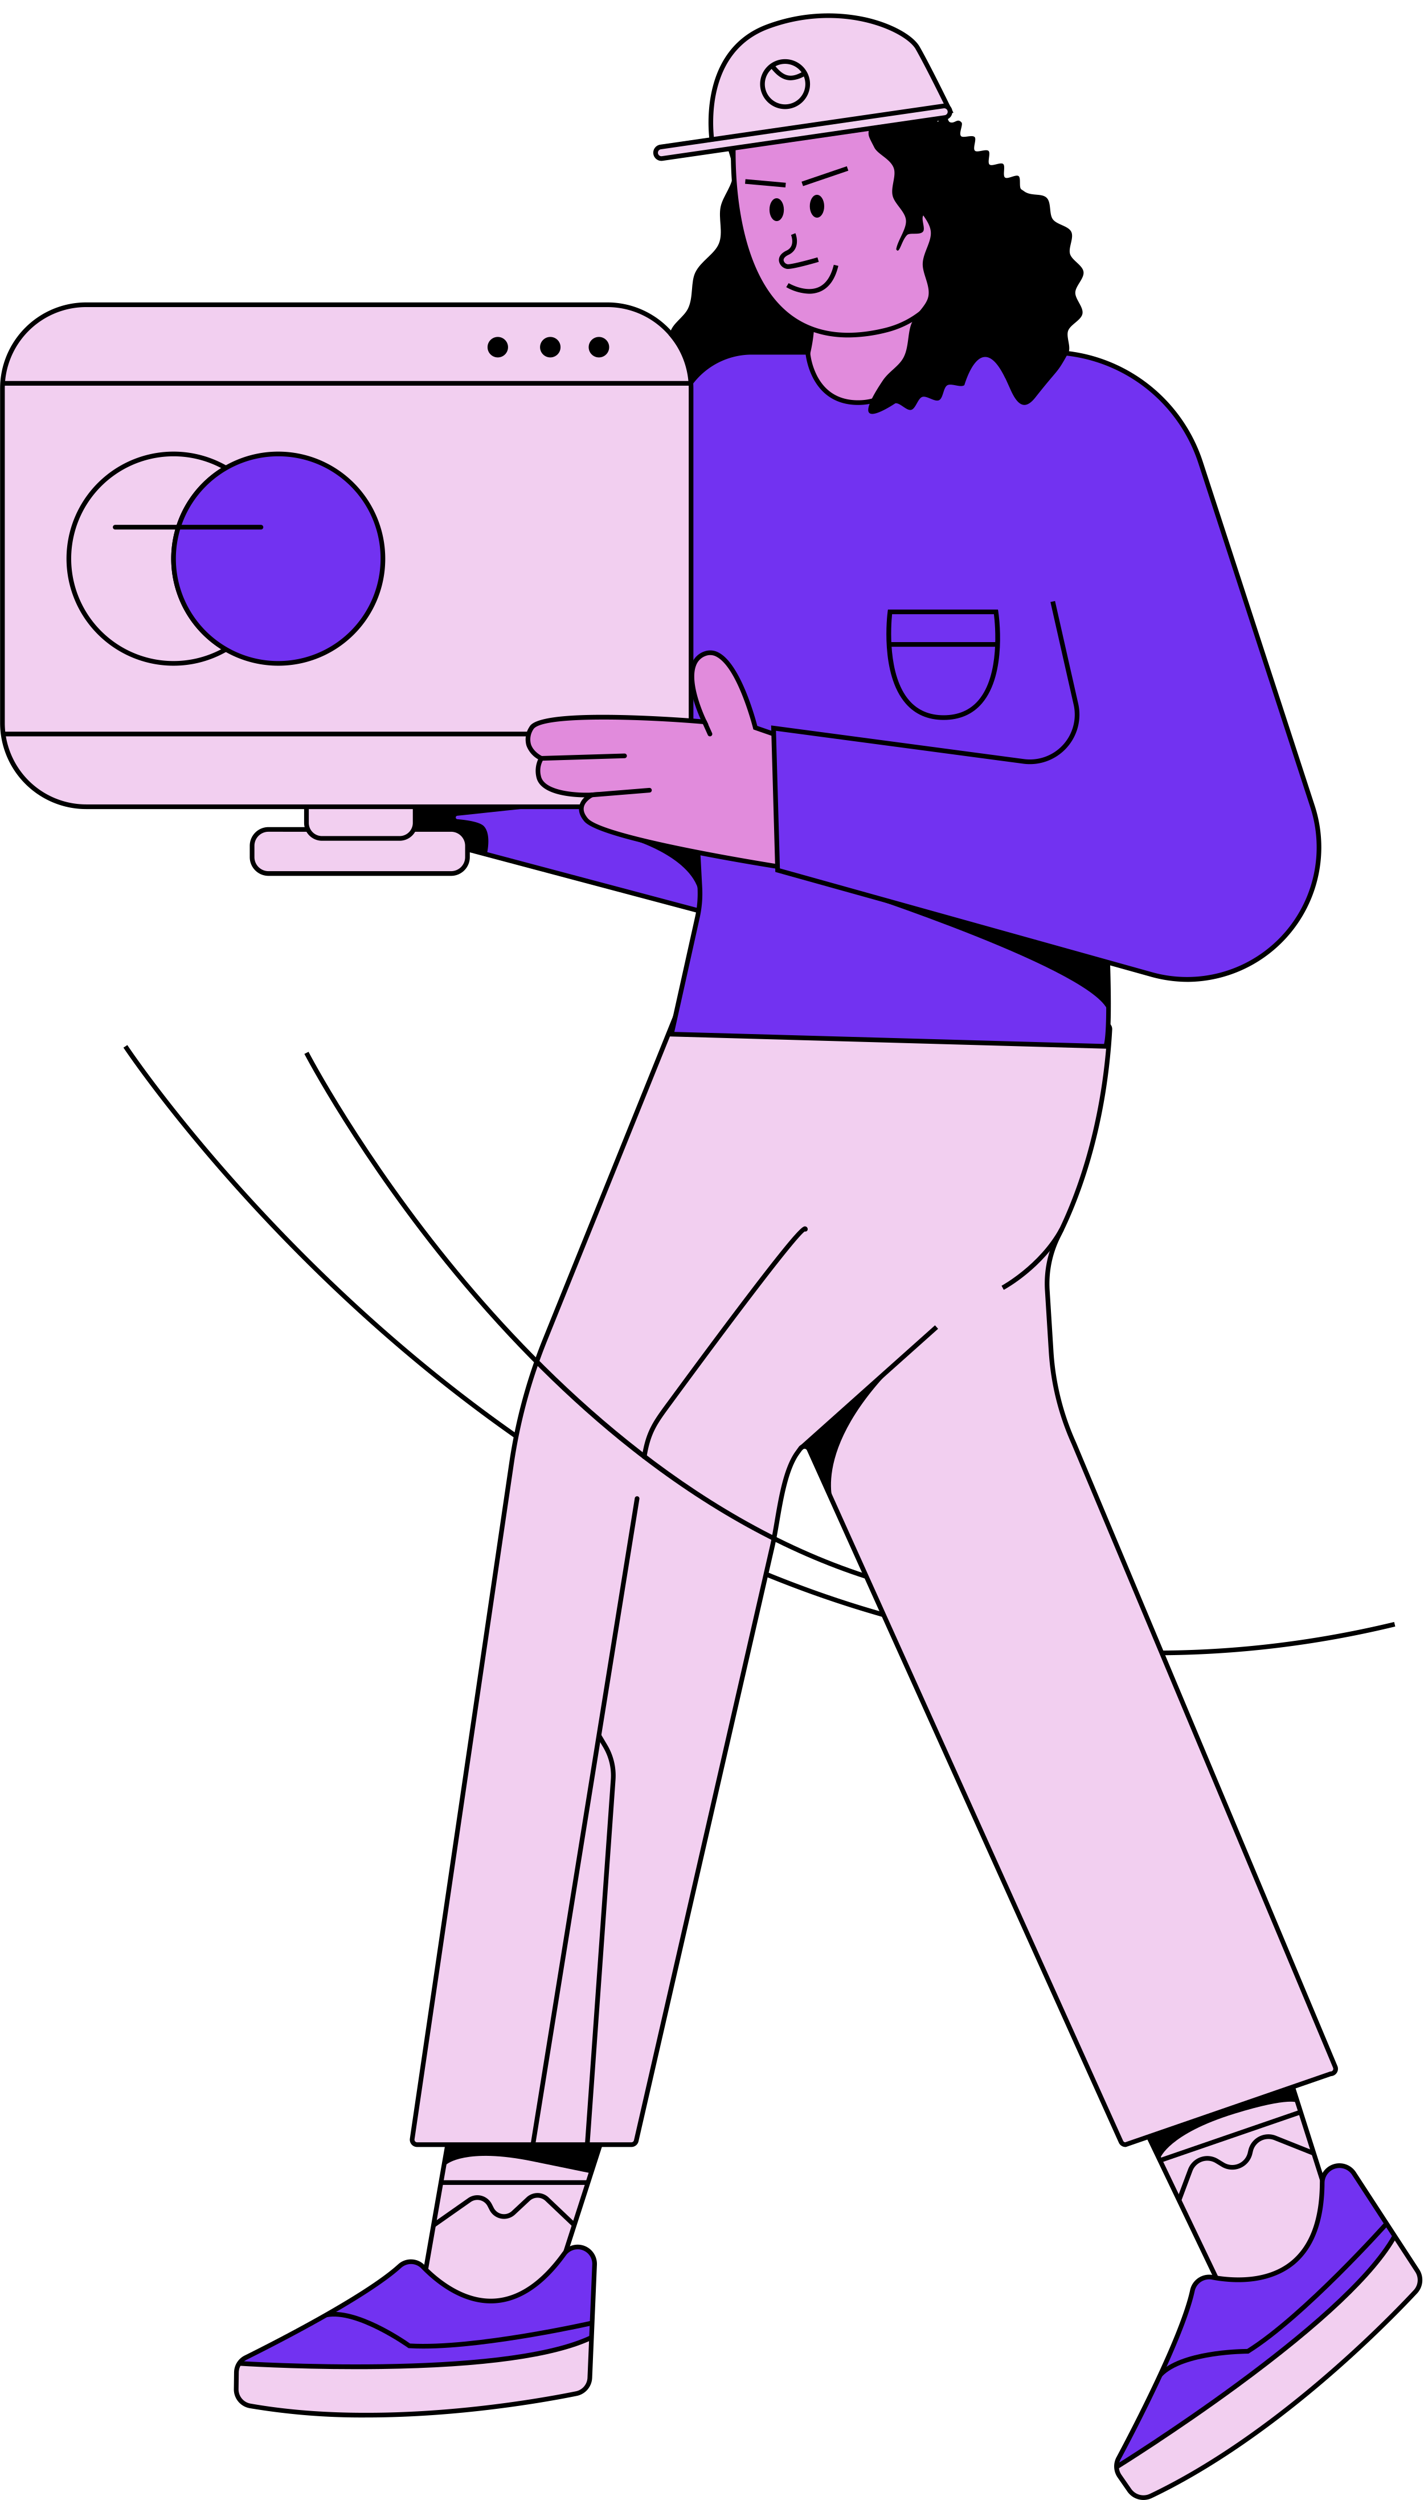 <?xml version="1.0" encoding="UTF-8" standalone="no"?><svg xmlns="http://www.w3.org/2000/svg" xmlns:xlink="http://www.w3.org/1999/xlink" data-name="Layer 1" fill="#000000" height="1069.6" preserveAspectRatio="xMidYMid meet" version="1" viewBox="218.1 7.9 609.4 1069.6" width="609.4" zoomAndPan="magnify"><g id="change1_1"><path d="M686.634 874.024L753.189 843.855 791.287 963.621 757.404 994.997 740.887 987.323 686.634 874.024z" fill="#f2cff0"/></g><g id="change2_1"><path d="M757.592,996.186l-17.452-8.108L685.292,873.534,753.8,842.48l38.63,121.443Zm-15.958-9.619,15.583,7.24,32.924-30.487L752.577,845.23l-64.6,29.283Z"/></g><g id="change2_2"><path d="M712.872,716.105a429.529,429.529,0,0,1-121.5-17.668c-58.78-17.272-116.537-47.167-171.667-88.855-93.837-70.958-148.247-152.639-148.785-153.456l1.669-1.1c.538.814,54.792,82.25,148.372,153,54.932,41.53,112.468,71.307,171.01,88.5,73.148,21.487,148.1,23.283,222.757,5.334l.466,1.945A436.881,436.881,0,0,1,712.872,716.105Z"/></g><g id="change3_1"><path d="M505.555,253.726l9.929,41.85c3.1,13.067-8.421,25.075-22.364,23.309L386.08,305.327l1.737,57.885,160.029,42.505c43.422,11.533,82.836-27.642,68.885-68.466l-47.85-140.019c-9.182-26.867-35.479-45.053-65.146-45.053h-21.8Z" fill="#7232f1"/></g><g id="change2_3"><path d="M489.319,367.285s27.915,8.391,28.289,25.348c0,0-.085-26.036-1.919-29.017Z"/></g><g id="change2_4"><path d="M426.41,373.463s2.145-8.357-1.18-12.026c-1.6-1.76-6.62-2.623-11.418-3.044a.74.74,0,0,1-.012-1.473l50.182-5.342s-71.771-10.548-72.344-10.548-5.045,19.834-4.7,20.522,26.026,8.14,26.026,8.14Z"/></g><g id="change2_5"><path d="M563.19,408.73a60.776,60.776,0,0,1-15.6-2.046l-160.751-42.7-1.794-59.8,108.2,13.7a19.687,19.687,0,0,0,17.148-6.246,17.413,17.413,0,0,0,4.118-15.84l-9.929-41.851,1.946-.461,9.93,41.851a19.392,19.392,0,0,1-4.577,17.638,21.679,21.679,0,0,1-18.887,6.893L387.115,306.466l1.678,55.971L548.1,404.75a56.931,56.931,0,0,0,56.449-15.843c13.186-14.138,17.385-33.328,11.232-51.334l-47.85-140.017c-9.071-26.543-34.871-44.377-64.2-44.377h-21.8v-2h21.8c30.184,0,56.744,18.378,66.092,45.73l47.851,140.018c6.395,18.716,2.036,38.657-11.662,53.345A58.408,58.408,0,0,1,563.19,408.73Z"/></g><g id="change4_1"><rect fill="#f2cff0" height="18.872" rx="7.005" width="92.186" x="325.976" y="362.765"/></g><g id="change2_6"><path d="M411.157,382.637H332.981a8.014,8.014,0,0,1-8-8V369.77a8.014,8.014,0,0,1,8-8h78.176a8.014,8.014,0,0,1,8,8v4.862A8.014,8.014,0,0,1,411.157,382.637Zm-78.176-18.872a6.011,6.011,0,0,0-6,6v4.862a6.011,6.011,0,0,0,6,6h78.176a6.011,6.011,0,0,0,6-6V369.77a6.011,6.011,0,0,0-6-6Z"/></g><g id="change1_2"><rect fill="#f2cff0" height="20.623" rx="6.65" width="46.524" x="349.243" y="345.991"/></g><g id="change2_7"><path d="M389.117,367.615H355.893a7.659,7.659,0,0,1-7.65-7.65v-7.324a7.659,7.659,0,0,1,7.65-7.65h33.224a7.659,7.659,0,0,1,7.65,7.65v7.324A7.659,7.659,0,0,1,389.117,367.615Zm-33.224-20.624a5.656,5.656,0,0,0-5.65,5.65v7.324a5.656,5.656,0,0,0,5.65,5.65h33.224a5.657,5.657,0,0,0,5.65-5.65v-7.324a5.657,5.657,0,0,0-5.65-5.65Z"/></g><g id="change2_8"><path d="M766.007,885.31,704.1,908.087l9.172,22.319,1.384.764s3.508-10.242,31.788-18.956c23.939-7.375,27.138-4.617,27.138-4.617Z"/></g><g id="change3_2"><path d="M736.891,982.239c15.132,2.779,46.825,3.361,47.04-40.449a7.376,7.376,0,0,1,3.839-6.419h0a7.4,7.4,0,0,1,9.753,2.449l27.07,41.548a7.4,7.4,0,0,1-.8,9.1c-13.569,14.509-60.517,62.236-113.184,87.322a7.393,7.393,0,0,1-9.244-2.479l-4.132-5.957a7.382,7.382,0,0,1-.451-7.691c6.741-12.62,27.366-52.2,31.6-71.7A7.369,7.369,0,0,1,736.891,982.239Z" fill="#7232f1"/></g><g id="change1_3"><path d="M814.958,964.579s-9.632,19.581-43.039,44.943-36.852,27.8-36.852,27.8L695.922,1063.4l.709,2.925,5.651,8.06,4.584,2.086,6.8-1.971,34.342-20.493,20.533-15.026,20.745-17.21,18.305-16.876,12.889-12.933,5.093-6.765-.978-5.831-4.949-7.6Z" fill="#f2cff0"/></g><g id="change2_9"><path d="M696.447,1064.253l-1.051-1.7c.973-.6,97.541-60.5,118.688-98.459l1.748.973c-9,16.148-31.83,37.754-67.87,64.218C721.17,1048.957,696.691,1064.1,696.447,1064.253Z"/></g><g id="change2_10"><path d="M715.376,1024.658l-1.449-1.378c9.413-9.9,34.711-10.363,37.886-10.381,23.756-14.943,58.579-53.916,58.928-54.31l1.494,1.33c-.353.4-35.6,39.845-59.6,54.827l-.244.153h-.295C751.533,1014.9,724.571,1014.99,715.376,1024.658Z"/></g><g id="change2_11"><path d="M707.437,1077.507a8.376,8.376,0,0,1-6.892-3.629l-4.131-5.957a8.354,8.354,0,0,1-.512-8.734c6.323-11.836,27.279-51.969,31.5-71.443a8.332,8.332,0,0,1,9.667-6.489h0c8.063,1.481,23.155,2.664,33.668-6.053,8.014-6.642,12.115-17.885,12.192-33.418a8.394,8.394,0,0,1,15.429-4.509l27.072,41.548a8.384,8.384,0,0,1-.907,10.324c-13.248,14.167-60.585,62.345-113.484,87.541A8.368,8.368,0,0,1,707.437,1077.507Zm28.116-94.391a6.35,6.35,0,0,0-6.194,5.052c-4.279,19.727-25.339,60.068-31.693,71.961a6.363,6.363,0,0,0,.392,6.652l4.13,5.957a6.368,6.368,0,0,0,7.993,2.145c52.583-25.045,99.7-73,112.883-87.1a6.389,6.389,0,0,0,.692-7.867l-27.071-41.548a6.4,6.4,0,0,0-11.754,3.428c-.079,16.152-4.424,27.91-12.915,34.948-4.783,3.963-15.728,10.076-35.306,6.48A6.443,6.443,0,0,0,735.553,983.116Z"/></g><g id="change1_4"><path d="M420.527 863.134L490.593 876.894 452.95 993.792 408.193 999.529 399.407 984.053 420.527 863.134z" fill="#f2cff0"/></g><g id="change2_12"><path d="M407.655,1000.607l-9.295-16.372.062-.354,21.3-121.925,72.172,14.173L453.708,994.7Zm-7.2-16.736,8.278,14.581,43.461-5.572,37.1-115.222-67.959-13.346Z"/></g><g id="change2_13"><path d="M477.232,918.616l-66.2-9.989-2.706,23.978.845,1.336s8.006-7.288,36.988-1.311c24.533,5.06,24.95,5.11,24.95,5.11Z"/></g><g id="change3_3"><path d="M399.112,977.741c10.462,10.8,35.346,29.241,60.373-5.491a7.2,7.2,0,0,1,6.7-2.928h0a7.228,7.228,0,0,1,6.369,7.481l-2.036,48.414a7.23,7.23,0,0,1-5.8,6.783c-19.027,3.845-83.456,15.178-139.589,5.254a7.226,7.226,0,0,1-5.949-7.217l.093-7.083a7.217,7.217,0,0,1,4-6.376c12.523-6.215,51.386-26,65.82-39.116A7.2,7.2,0,0,1,399.112,977.741Z" fill="#7232f1"/></g><g id="change1_5"><path d="M471.239,1007.984s-18.773,10.113-59.74,11.337-45.093,1.212-45.093,1.212l-45.937-1.465-1.1,2.729-.077,9.618,2.464,4.261,6.526,2.288,38.949,3.182,24.86-.305,26.269-1.922,24.137-3.04,17.593-2.976,7.89-2.493,2.53-5.193.372-8.852Z" fill="#f2cff0"/></g><g id="change2_14"><path d="M370.79,1021.544c-27.833,0-50.139-1.462-50.388-1.478l.133-2c1.114.074,111.917,7.211,150.275-10.989l.857,1.807c-16.32,7.744-46.749,11.978-90.439,12.585C377.688,1021.522,374.2,1021.544,370.79,1021.544Z"/></g><g id="change2_15"><path d="M399.249,1012.728c-2.116,0-4.141-.055-6.06-.173l-.287-.018-.235-.168c-.217-.156-21.877-15.553-34.735-13.065l-.38-1.963c13.11-2.543,33.483,11.432,36.044,13.234,27.383,1.579,77.18-9.656,77.681-9.77l.445,1.949C471.25,1002.862,427.556,1012.728,399.249,1012.728Z"/></g><g id="change2_16"><path d="M374.745,1042.213a288.757,288.757,0,0,1-49.79-3.974,8.192,8.192,0,0,1-6.775-8.214l.093-7.084a8.185,8.185,0,0,1,4.56-7.258c11.744-5.828,51.179-25.861,65.593-38.961a8.167,8.167,0,0,1,11.4.322c5.57,5.749,16.893,15.248,30.2,14.281,10.137-.737,19.774-7.352,28.642-19.661a8.226,8.226,0,0,1,14.876,5.181l-2.036,48.414a8.215,8.215,0,0,1-6.6,7.721C451.716,1035.648,415.079,1042.213,374.745,1042.213Zm19.234-65.652a6.245,6.245,0,0,0-4.208,1.641c-14.605,13.274-54.247,33.415-66.049,39.272a6.194,6.194,0,0,0-3.449,5.492l-.093,7.084a6.2,6.2,0,0,0,5.123,6.22c56.048,9.91,120.728-1.513,139.217-5.251a6.22,6.22,0,0,0,5-5.844l2.036-48.414a6.226,6.226,0,0,0-11.255-3.927c-9.231,12.811-19.365,19.7-30.12,20.486-14.114,1.026-25.969-8.884-31.782-14.883h0A6.124,6.124,0,0,0,393.979,976.561Z"/></g><g id="change2_17"><path d="M511.947,201.109c-5.975-1.587.482-7.033-1.357-14.178-.9-3.509-5.694-6.872-6.285-11.364-.512-3.886,3.169-8.277,3.238-12.558.065-4.03-3.5-8.606-2.642-12.714.827-3.966,5.848-6.637,7.659-10.433,2.354-4.934,1.031-11.2,3.144-15.485,2.382-4.837,8.2-7.744,10.04-12.265,1.946-4.782-.3-10.7.753-15.744.981-4.725,5.461-9.32,5.4-14.815-.051-4.652-3.249-11.513-4.206-17.061,4.7-1.848,5.275,4.838,10.22,5.855s5.753-2.9,10.7-1.882,4.139,4.936,9.085,5.953,5.755-2.9,10.7-1.881,5.546.263,7.683,4.841c5.23,11.2,5.07,11.249,6.338,23.548s-2.711,12.71-1.443,25.01,5.246,11.889,6.514,24.19-2.71,12.711-1.442,25.013,12.109,14.427,6.29,25.34c-3.674,6.89-9.564-2.977-17.373-3.014s-7.83,3.964-15.642,3.928-7.794-4.036-15.606-4.072-7.606,2.694-15.325,3.9C520.234,202.5,519.5,203.115,511.947,201.109Z"/></g><g id="change5_1"><path d="M552,182.227s19.517-18.888,11.962-55.4l59.812-6.926,17,42.184s-13.221,44.7-49.738,44.073S552,182.227,552,182.227Z" fill="#e18bdc"/></g><g id="change2_18"><path d="M591.786,207.16c-.258,0-.513,0-.773-.006-19.229-.333-29.073-7-33.945-12.54A24.253,24.253,0,0,1,551,182.334l-.053-.484.351-.341c.191-.186,19.024-18.981,11.679-54.485l-.222-1.07,61.656-7.138,17.414,43.213-.1.334C641.594,162.814,628.052,207.16,591.786,207.16Zm-38.729-24.588c.563,3.27,5.23,22.015,37.991,22.582q.368.006.734.006c33.162,0,46.635-39.042,47.925-43.039l-16.58-41.143-57.976,6.712c3.609,18.58.157,32.475-3.421,40.919A48.259,48.259,0,0,1,553.057,182.572Z"/></g><g id="change5_2"><path d="M532.069,65.717s-7.639,101.356,64.822,83.729c31.98-7.779,34.814-46.11,34.814-46.11L615.887,52.75Z" fill="#e18bdc"/></g><g id="change2_19"><path d="M601.286,58.463c-.29.49-.63.83-1.1.81-1.16-.05-1.83-2.46-2.68-3.54a.667.667,0,0,1,.21-.09C599.076,55.263,600.056,57.843,601.286,58.463Z"/></g><g id="change2_20"><path d="M606.146,59.453c-.96-.43-1.16-2.59-1.87-3.56.7-1.2,1.34-2.22,1.96-1.6C607.836,55.873,606.876,57.583,606.146,59.453Z"/></g><g id="change2_21"><path d="M581.058,152.278c-10.8,0-20-3.191-27.5-9.55-13.766-11.682-19.131-32.112-21.208-47.193a160.049,160.049,0,0,1-1.235-30.114l.059-.792L616.63,51.408,632.762,103l-.015.19c-.028.39-3.262,39.147-35.574,47.008A68.362,68.362,0,0,1,581.058,152.278ZM533.063,66.362c-.357,6.745-2,54.66,21.793,74.843,10.47,8.884,24.546,11.255,41.844,7.048,29.77-7.241,33.761-42.173,34.036-45.028l-15.5-49.576Z"/></g><g id="change2_22"><ellipse cx="567.738" cy="96.129" rx="3.082" ry="4.887" transform="rotate(-.337 568.088 96.2)"/></g><g id="change2_23"><ellipse cx="550.478" cy="97.607" rx="3.082" ry="4.887" transform="rotate(-.337 550.741 97.68)"/></g><g id="change2_24"><path d="M564.364,133.573a21.188,21.188,0,0,1-9.8-2.822l1.035-1.712c.069.042,7.028,4.163,12.66,1.794,3.215-1.351,5.455-4.6,6.656-9.648l1.945.463c-1.357,5.711-3.994,9.423-7.836,11.033A12.01,12.01,0,0,1,564.364,133.573Z"/></g><g id="change2_25"><path d="M555.258,122.965a3.052,3.052,0,0,1-.381-.021,4.134,4.134,0,0,1-3.4-3.286c-.165-1.051.039-3.043,3.251-4.564,3.852-1.822,1.979-6.468,1.9-6.665l1.848-.766c.943,2.277,1.554,7.136-2.889,9.24-.874.413-2.314,1.28-2.13,2.445a2.157,2.157,0,0,0,1.681,1.613c1.294.167,8.264-1.621,12.791-2.948l.562,1.92C566.7,120.458,558.006,122.965,555.258,122.965Z"/></g><g id="change2_26"><path d="M560.903 82.282H581.368V84.281H560.903z" transform="rotate(-18.807 571.124 83.281)"/></g><g id="change2_27"><path d="M544.672 77.651H546.672V94.991H544.672z" transform="rotate(-84.869 545.671 86.321)"/></g><g id="change4_2"><path d="M510.254,435.132l-58.9,145.925a231.229,231.229,0,0,0-14.348,52.909L394.5,923.04a2.135,2.135,0,0,0,2.112,2.447h91.684a2.137,2.137,0,0,0,2.082-1.659L548.667,669.29c2.537-11.08,4.032-30.631,10.687-39.846l1.3-1.807a2.136,2.136,0,0,1,3.676.368L697.814,924.233a2.135,2.135,0,0,0,1.944,1.254l87.786-30.313a2.136,2.136,0,0,0,1.947-3.013l-111.8-266.7a112.929,112.929,0,0,1-9.765-39.384l-1.63-26.067a45.39,45.39,0,0,1,4.757-23.314c7.336-14.511,19.562-44.706,22.013-88.384a2.143,2.143,0,0,0-1.991-2.253L512.381,433.8A2.136,2.136,0,0,0,510.254,435.132Z" fill="#f2cff0"/></g><g id="change2_28"><path d="M574.977,651.623s-12.226-28.211,39.218-71.739l-51.444,45.887Z"/></g><g id="change2_29"><path d="M699.927,926.487h-.168a3.144,3.144,0,0,1-2.856-1.839L563.423,628.416a1.114,1.114,0,0,0-.92-.658,1.1,1.1,0,0,0-1.033.465l-1.306,1.808c-4.762,6.592-6.893,19.141-8.605,29.224-.638,3.757-1.241,7.3-1.917,10.259L491.35,924.051a3.12,3.12,0,0,1-3.056,2.436H396.61a3.137,3.137,0,0,1-3.1-3.592l42.511-289.074a232.452,232.452,0,0,1,14.411-53.138l58.9-145.925a3.12,3.12,0,0,1,3.121-1.956L691.14,445.056a3.151,3.151,0,0,1,2.921,3.307c-2.473,44.066-14.92,74.538-22.12,88.78a44.434,44.434,0,0,0-4.651,22.8l1.63,26.067a111.534,111.534,0,0,0,9.679,39.035l111.813,266.73a3.134,3.134,0,0,1-2.685,4.395ZM512.234,434.8a1.132,1.132,0,0,0-1.052.711l-58.9,145.925A230.508,230.508,0,0,0,438,634.112L395.487,923.186a1.136,1.136,0,0,0,1.123,1.3h91.684a1.131,1.131,0,0,0,1.107-.882l58.291-254.538c.663-2.9,1.262-6.419,1.895-10.147,1.838-10.823,3.922-23.091,8.956-30.061l1.306-1.808a3.135,3.135,0,0,1,5.4.541L698.726,923.823a1.136,1.136,0,0,0,.891.655l87.759-30.3h.168a1.136,1.136,0,0,0,1.035-1.6L676.765,625.842a113.5,113.5,0,0,1-9.841-39.708l-1.63-26.067a46.431,46.431,0,0,1,4.862-23.827c7.129-14.1,19.455-44.286,21.908-87.989a1.142,1.142,0,0,0-1.06-1.2L512.312,434.8Q512.273,434.795,512.234,434.8Z"/></g><g id="change3_4"><path d="M505.443,450.365l11.114-50.011a46.878,46.878,0,0,0,1.05-12.65L507.266,192.965a32.612,32.612,0,0,1,32.566-34.341h23.959s1.39,21.534,21.534,21.534,22.227-21.534,22.227-21.534h65.99s24.481,275.4,17.8,296.951Z" fill="#7232f1"/></g><g id="change2_30"><path d="M580.972,388.6s108.292,35.211,111.5,52.635l-1.067-29.047L583.026,380.24Z"/></g><g id="change2_31"><path d="M692.071,456.6l-.759-.021L504.2,451.331l11.377-51.194a45.861,45.861,0,0,0,1.027-12.38l-10.34-194.739a33.612,33.612,0,0,1,33.565-35.394h24.894l.062.935a28.886,28.886,0,0,0,3.128,10.419c3.618,6.755,9.475,10.179,17.407,10.179s13.921-3.432,17.766-10.2a29.666,29.666,0,0,0,3.468-10.427l.088-.9h67.811l.081.911c1,11.254,24.422,275.848,17.758,297.336Zm-185.389-7.2,183.9,5.154c5.7-25.161-16.426-277.639-17.95-294.93H608.419c-.7,4.2-4.708,21.533-23.1,21.533-18.367,0-21.848-17.279-22.427-21.533H539.833a31.613,31.613,0,0,0-31.568,33.288l10.34,194.74a47.853,47.853,0,0,1-1.072,12.919Z"/></g><g id="change1_6"><rect fill="#f2cff0" height="214.777" rx="35.794" width="294.694" x="219.144" y="138.287"/></g><g id="change2_32"><path d="M219.144 320.948H513.838V322.948H219.144z"/></g><g id="change2_33"><path d="M478.044,354.065H254.938a36.836,36.836,0,0,1-36.794-36.794V174.081a36.836,36.836,0,0,1,36.794-36.794H478.044a36.835,36.835,0,0,1,36.794,36.794v143.19A36.835,36.835,0,0,1,478.044,354.065ZM254.938,139.287a34.833,34.833,0,0,0-34.794,34.794v143.19a34.833,34.833,0,0,0,34.794,34.794H478.044a34.833,34.833,0,0,0,34.794-34.794V174.081a34.833,34.833,0,0,0-34.794-34.794Z"/></g><g id="change2_34"><path d="M550.757 600.66H628.805V602.66H550.757z" transform="rotate(-41.754 589.787 601.663)"/></g><g id="change2_35"><path d="M647.666,559.764l-.95-1.76c.163-.088,16.354-8.97,24.866-24.657l1.758.953C664.536,550.526,648.352,559.4,647.666,559.764Z"/></g><g id="change2_36"><path d="M446.164,926.487a.98.98,0,0,1-.161-.013,1,1,0,0,1-.828-1.147l44.58-276.422a1,1,0,1,1,1.975.318L447.15,925.646A1,1,0,0,1,446.164,926.487Z"/></g><g id="change2_37"><path d="M493.824,632.153a.959.959,0,0,1-.16-.013,1,1,0,0,1-.829-1.147c1.75-10.851,4.794-14.984,10.859-23.22l.96-1.3c9.344-12.721,22.925-31.082,34.559-46.315,21.5-28.155,22.68-27.812,23.706-27.5a1.177,1.177,0,0,1,.831,1.112,1,1,0,0,1-1.287,1.011c-3.764,2.844-24.564,29.807-56.2,72.872l-.961,1.306c-6.057,8.226-8.822,11.98-10.5,22.353A1,1,0,0,1,493.824,632.153Z"/></g><g id="change2_38"><path d="M470.422,925.558l-2-.143,11.082-156.124a23.67,23.67,0,0,0-3.263-13.81l-2.707-4.567,1.721-1.019,2.706,4.566a25.669,25.669,0,0,1,3.538,14.973Z"/></g><g id="change5_3"><path d="M558.128,379.774s-81.764-12.293-89.215-21.1c-5.731-6.772,2.474-10.68,2.474-10.68s-21.035,1.157-22.792-7.944a10.26,10.26,0,0,1,1.172-7.685s-9.247-4.167-4.3-12.893,74.108-2.736,74.108-2.736-12.243-24.615.26-29.174,21.509,31.669,21.509,31.669l15.74,5.45Z" fill="#e18bdc"/></g><g id="change2_39"><path d="M559.15,380.94l-1.171-.176c-3.353-.5-82.223-12.453-89.829-21.443-1.878-2.218-2.6-4.425-2.137-6.559a7.439,7.439,0,0,1,2.2-3.72c-6.181-.083-19.131-1.177-20.6-8.8a12.012,12.012,0,0,1,.786-7.477,11.24,11.24,0,0,1-4.98-5.8,9.709,9.709,0,0,1,1.181-7.982c.838-1.478,3.384-5.983,39.8-5.147,14.487.329,28.72,1.384,33.54,1.768-1.934-4.329-6.741-16.414-3.8-23.788a8.78,8.78,0,0,1,5.35-5.189,7.393,7.393,0,0,1,6.227.522c9.228,4.907,15.452,27.455,16.46,31.317l15.891,5.5Zm-82.76-34.219-4.573,2.178c-.03.014-3.278,1.605-3.851,4.293-.318,1.493.258,3.12,1.71,4.838,5.814,6.87,63.962,17,87.429,20.579l-1-53.21-15.6-5.4-.131-.526c-.063-.257-6.489-25.722-15.592-30.562a5.4,5.4,0,0,0-4.6-.408,6.776,6.776,0,0,0-4.178,4.05c-3.227,8.081,4.393,23.584,4.47,23.739l.793,1.6-1.775-.153c-26.491-2.294-69.777-3.717-73.151,2.232a7.811,7.811,0,0,0-1.019,6.375c1.108,3.39,4.821,5.1,4.859,5.113l1.126.508-.731,1a9.268,9.268,0,0,0-1,6.9c1.305,6.757,16.15,7.44,21.756,7.135Z"/></g><g id="change2_40"><path d="M449.767,333.366a1,1,0,0,1-.03-2l35.6-1.075a1.017,1.017,0,0,1,1.03.97,1,1,0,0,1-.969,1.03l-35.6,1.075Z"/></g><g id="change2_41"><path d="M471.387,349a1,1,0,0,1-.08-2l24.637-2a1,1,0,0,1,.162,1.995l-24.637,2Z"/></g><g id="change2_42"><path d="M521.921,322.948a1,1,0,0,1-.912-.59l-2.344-5.21a1,1,0,1,1,1.824-.821l2.344,5.21a1,1,0,0,1-.912,1.411Z"/></g><g id="change3_5"><path d="M668.617,265.249l9.929,43.942a20.2,20.2,0,0,1-22.365,24.474L549.142,319.429l1.736,60.78,160.03,44.629c43.422,12.11,82.836-29.024,68.885-71.889L731.942,205.93A68.509,68.509,0,0,0,666.8,158.624H645Z" fill="#7232f1"/></g><g id="change2_43"><path d="M726.464,427.994A58.812,58.812,0,0,1,710.64,425.8L549.9,380.974l-1.791-62.692,108.205,14.391a19.2,19.2,0,0,0,21.257-23.262l-9.929-43.942,1.951-.441,9.929,43.942a21.2,21.2,0,0,1-23.471,25.686L550.175,320.575l1.681,58.868,159.321,44.432a55.484,55.484,0,0,0,67.665-70.617L730.991,206.24A67.345,67.345,0,0,0,666.8,159.624H645v-2h21.8a69.343,69.343,0,0,1,66.1,48l47.85,147.019a57.595,57.595,0,0,1-54.28,75.355Z"/></g><g id="change2_44"><path d="M219.144 170.909H513.838V172.909H219.144z"/></g><g id="change4_3"><path d="M314.769,285.721a44.8,44.8,0,1,1,0-77.589,44.8,44.8,0,0,0,0,77.589Z" fill="#f2cff0"/></g><g id="change2_45"><path d="M292.375,292.723a45.8,45.8,0,1,1,22.9-85.456l1.494.866-1.5.864a43.8,43.8,0,0,0,0,75.859l1.5.864-1.494.866A45.69,45.69,0,0,1,292.375,292.723Zm0-89.593a43.8,43.8,0,1,0,20.4,82.553,45.8,45.8,0,0,1,0-77.513A43.723,43.723,0,0,0,292.375,203.13Z"/></g><g id="change3_6"><path d="M381.96,246.927a44.793,44.793,0,1,1-44.8-44.8A44.794,44.794,0,0,1,381.96,246.927Z" fill="#7232f1"/></g><g id="change2_46"><path d="M337.163,292.723a45.8,45.8,0,1,1,45.8-45.8A45.686,45.686,0,0,1,337.163,292.723Zm0-89.593a43.8,43.8,0,1,0,43.8,43.8A43.681,43.681,0,0,0,337.163,203.13Z"/></g><g id="change2_47"><path d="M712.921 920.85H776.558V922.849H712.921z" transform="rotate(-18.984 744.721 921.835)"/></g><g id="change2_48"><path d="M723.488,949.894l-1.873-.7,4.909-13.115a8.812,8.812,0,0,1,12.826-4.441l2.568,1.559a6.813,6.813,0,0,0,10.163-4.251l.262-1.105a8.81,8.81,0,0,1,11.978-6.094l16.562,6.6-.74,1.857L763.564,923.6a6.812,6.812,0,0,0-9.276,4.7l-.262,1.1a8.81,8.81,0,0,1-13.146,5.5l-2.568-1.559a6.812,6.812,0,0,0-9.915,3.434Z"/></g><g id="change2_49"><path d="M406.984 940.703H469.723V942.703H406.984z"/></g><g id="change2_50"><path d="M404.184,960.806l-1.148-1.637,15.249-10.7a6.931,6.931,0,0,1,10.274,2.425l.842,1.644a4.93,4.93,0,0,0,7.752,1.36l6.267-5.845a6.909,6.909,0,0,1,9.3-.137l11.949,11.344-1.377,1.451L451.374,949.4a4.9,4.9,0,0,0-6.59.123l-6.267,5.845a6.932,6.932,0,0,1-10.9-1.911l-.842-1.644a4.931,4.931,0,0,0-7.325-1.715Z"/></g><g id="change2_51"><path d="M621.935,315.922c-6.7,0-12.141-2.341-16.185-6.958-11.17-12.755-7.916-38.323-7.771-39.4l.115-.868h47.082l.132.846c.167,1.077,3.974,26.508-6.992,39.311C634.3,313.542,628.784,315.922,621.935,315.922Zm-22.071-45.231c-.466,4.588-2.071,26.155,7.393,36.958,3.647,4.163,8.585,6.273,14.678,6.273,6.239,0,11.24-2.144,14.863-6.375,9.3-10.854,7.209-32.333,6.647-36.856Z"/></g><g id="change2_52"><path d="M598.402 282.618H645.006V284.618H598.402z"/></g><g id="change2_53"><path d="M597.506,55.733c-1.35.71-.43,4.24-2,4.69a.961.961,0,0,1-.69-.05c-.42-.81-.64-1.25-.71-1.36,1.57-.11.64-3.14,2.35-3.75C596.856,55.123,597.186,55.333,597.506,55.733Z"/></g><g id="change2_54"><path d="M604.276,55.893c-.67,1.14-1.39,2.45-2.19,2.67a1.067,1.067,0,0,1-.8-.1c.69-1.15,1.1-3.1,2.2-3.05A1.042,1.042,0,0,1,604.276,55.893Z"/></g><g id="change2_55"><path d="M678.276,133.083c-.07,2.88,3.59,6.18,3.06,9.04-.53,2.82-5.14,4.57-6.13,7.31-.97,2.7,1.46,6.99.03,9.54-5.16,9.28-3.67,5.82-14.04,18.96-4.3,5.46-7.49,3.69-10.58-3.2-1.78-3.95-2.23-4.93-2.31-5.08.01.07.11.31-.02.05-10.57-22.01-17.4,2.91-17.5,2.99-1.64,1.21-5.55-.98-7.3.06s-1.7,5.53-3.55,6.38-5.23-2.08-7.16-1.41-2.77,5.07-4.76,5.54c-1.97.47-4.7-3.09-6.73-2.82-.11.01-22,15.07-5.41-9.71,2.65-3.97,6.97-6.11,8.95-9.99,2.17-4.25,1.71-9.79,3.15-13.91,1.57-4.49,6.59-7.86,7.42-12.15.89-4.66-2.58-9.65-2.42-14.03.17-4.74,3.94-9.46,3.44-13.81-.29-2.46-1.72-4.65-3.19-6.78,0,.01-.01.01-.01.02-1.04,1.66,1.03,5.55-.13,6.93-1.33,1.6-5.6.28-6.79,1.44-2.44,2.37-3.33,8.61-4.66,6.1.58-3.76,4.44-8.62,4.18-12.34-.26-3.82-4.84-6.96-5.7-10.55-.92-3.8,1.71-8.61.42-11.96-1.48-3.87-6.75-5.74-8.26-8.68-3.08-6.03-2.75-4.79-1.92-10.38.25-1.69.05-3.1,1.1-3.21,1.45-.15,2.17,2.44,3.36,2.94a.961.961,0,0,0,.69.05c1.57-.45.65-3.98,2-4.69.85,1.08,1.52,3.49,2.68,3.54.47.02.81-.32,1.1-.81a1.067,1.067,0,0,0,.8.1c.8-.22,1.52-1.53,2.19-2.67.71.97.91,3.13,1.87,3.56a.69.69,0,0,0,.32.08c1.57.07,1.73-3.93,3.3-3.86s1.4,4.06,2.97,4.13,1.74-3.94,3.31-3.87,1.4,4.06,2.97,4.13,1.73-3.93,3.3-3.87.93,3.53,2.42,4.03c2.01.67,3.11-1.96,4.85.08.78.92-1.29,4.63-.21,5.83.88.97,4.78-.7,5.83.41.93.98-.94,4.79.11,5.84.96.97,4.77-.91,5.84.1,1,.95-.66,4.85.42,5.82,1.04.93,4.73-1.16,5.83-.24,1.08.9-.34,4.91.79,5.79,1.1.87,4.65-1.46,5.8-.62,1.14.82.02,4.92,1.21,5.71.5.33.89.6,1.29.88,3.03,2.11,7.41.63,9.52,2.71,2.09,2.05.95,6.85,2.63,9.17,1.71,2.36,6.61,2.78,7.89,5.36,1.29,2.6-1.35,6.77-.5,9.53s5.36,4.75,5.75,7.61S678.346,130.183,678.276,133.083Z"/></g><g id="change1_7"><path d="M522.943,69.36s-6.99-38.795,23.856-50.125,59.11.592,64.015,9.185,13.815,26.943,13.815,26.943Z" fill="#f2cff0"/></g><g id="change2_56"><path d="M522.129,70.481l-.17-.944c-.071-.4-6.777-39.755,24.5-51.241a75.4,75.4,0,0,1,42.3-2.915c10.847,2.481,20.059,7.522,22.926,12.543,4.865,8.524,13.756,26.819,13.845,27l.6,1.239Zm50.508-54.9a73.788,73.788,0,0,0-25.493,4.589c-27.039,9.932-24.14,42.11-23.356,48.061l99.337-13.673c-2.088-4.267-9.083-18.468-13.179-25.645C606.847,23.486,592.08,15.584,572.637,15.584Z"/></g><g id="change1_8"><rect fill="#f2cff0" height="4.981" rx="2.491" transform="rotate(-8.239 561.689 64.48)" width="127.246" x="498.04" y="61.99"/></g><g id="change2_57"><path d="M501.154,76.733a3.491,3.491,0,0,1-.493-6.946l121-17.521a3.49,3.49,0,1,1,1,6.908l-121,17.522A3.493,3.493,0,0,1,501.154,76.733Zm121.014-22.5a1.758,1.758,0,0,0-.217.015l-121,17.522a1.491,1.491,0,1,0,.427,2.951l121-17.521a1.491,1.491,0,0,0-.21-2.967Z"/></g><g id="change2_58"><path d="M554.073,54.566a10.677,10.677,0,1,1,10.675-10.674A10.686,10.686,0,0,1,554.073,54.566Zm0-19.349a8.672,8.672,0,1,0,7.578,4.45A8.684,8.684,0,0,0,554.073,35.217Z"/></g><g id="change2_59"><path d="M556.489,42.24c-3.774,0-6.459-2.594-8.8-5.628l1.584-1.221c3.661,4.75,6.772,6.629,12.721,2.938l1.055,1.7A12.576,12.576,0,0,1,556.489,42.24Z"/></g><g id="change2_60"><circle cx="431.128" cy="156.441" r="4.383"/></g><g id="change2_61"><circle cx="453.599" cy="156.441" r="4.383"/></g><g id="change2_62"><circle cx="474.409" cy="156.441" r="4.383"/></g><g id="change2_63"><path d="M329.764,234.458H267.4a1,1,0,0,1,0-2h62.369a1,1,0,0,1,0,2Z"/></g><g id="change2_64"><path d="M588.551,683.379c-34-10.966-67.792-29.6-100.43-55.39-26.092-20.616-51.512-45.824-75.555-74.924-40.927-49.536-63.983-93.8-64.211-94.242l1.776-.918c.228.439,23.205,44.545,64.006,93.921,37.621,45.528,98.526,104.978,175.027,129.649Z"/></g></svg>